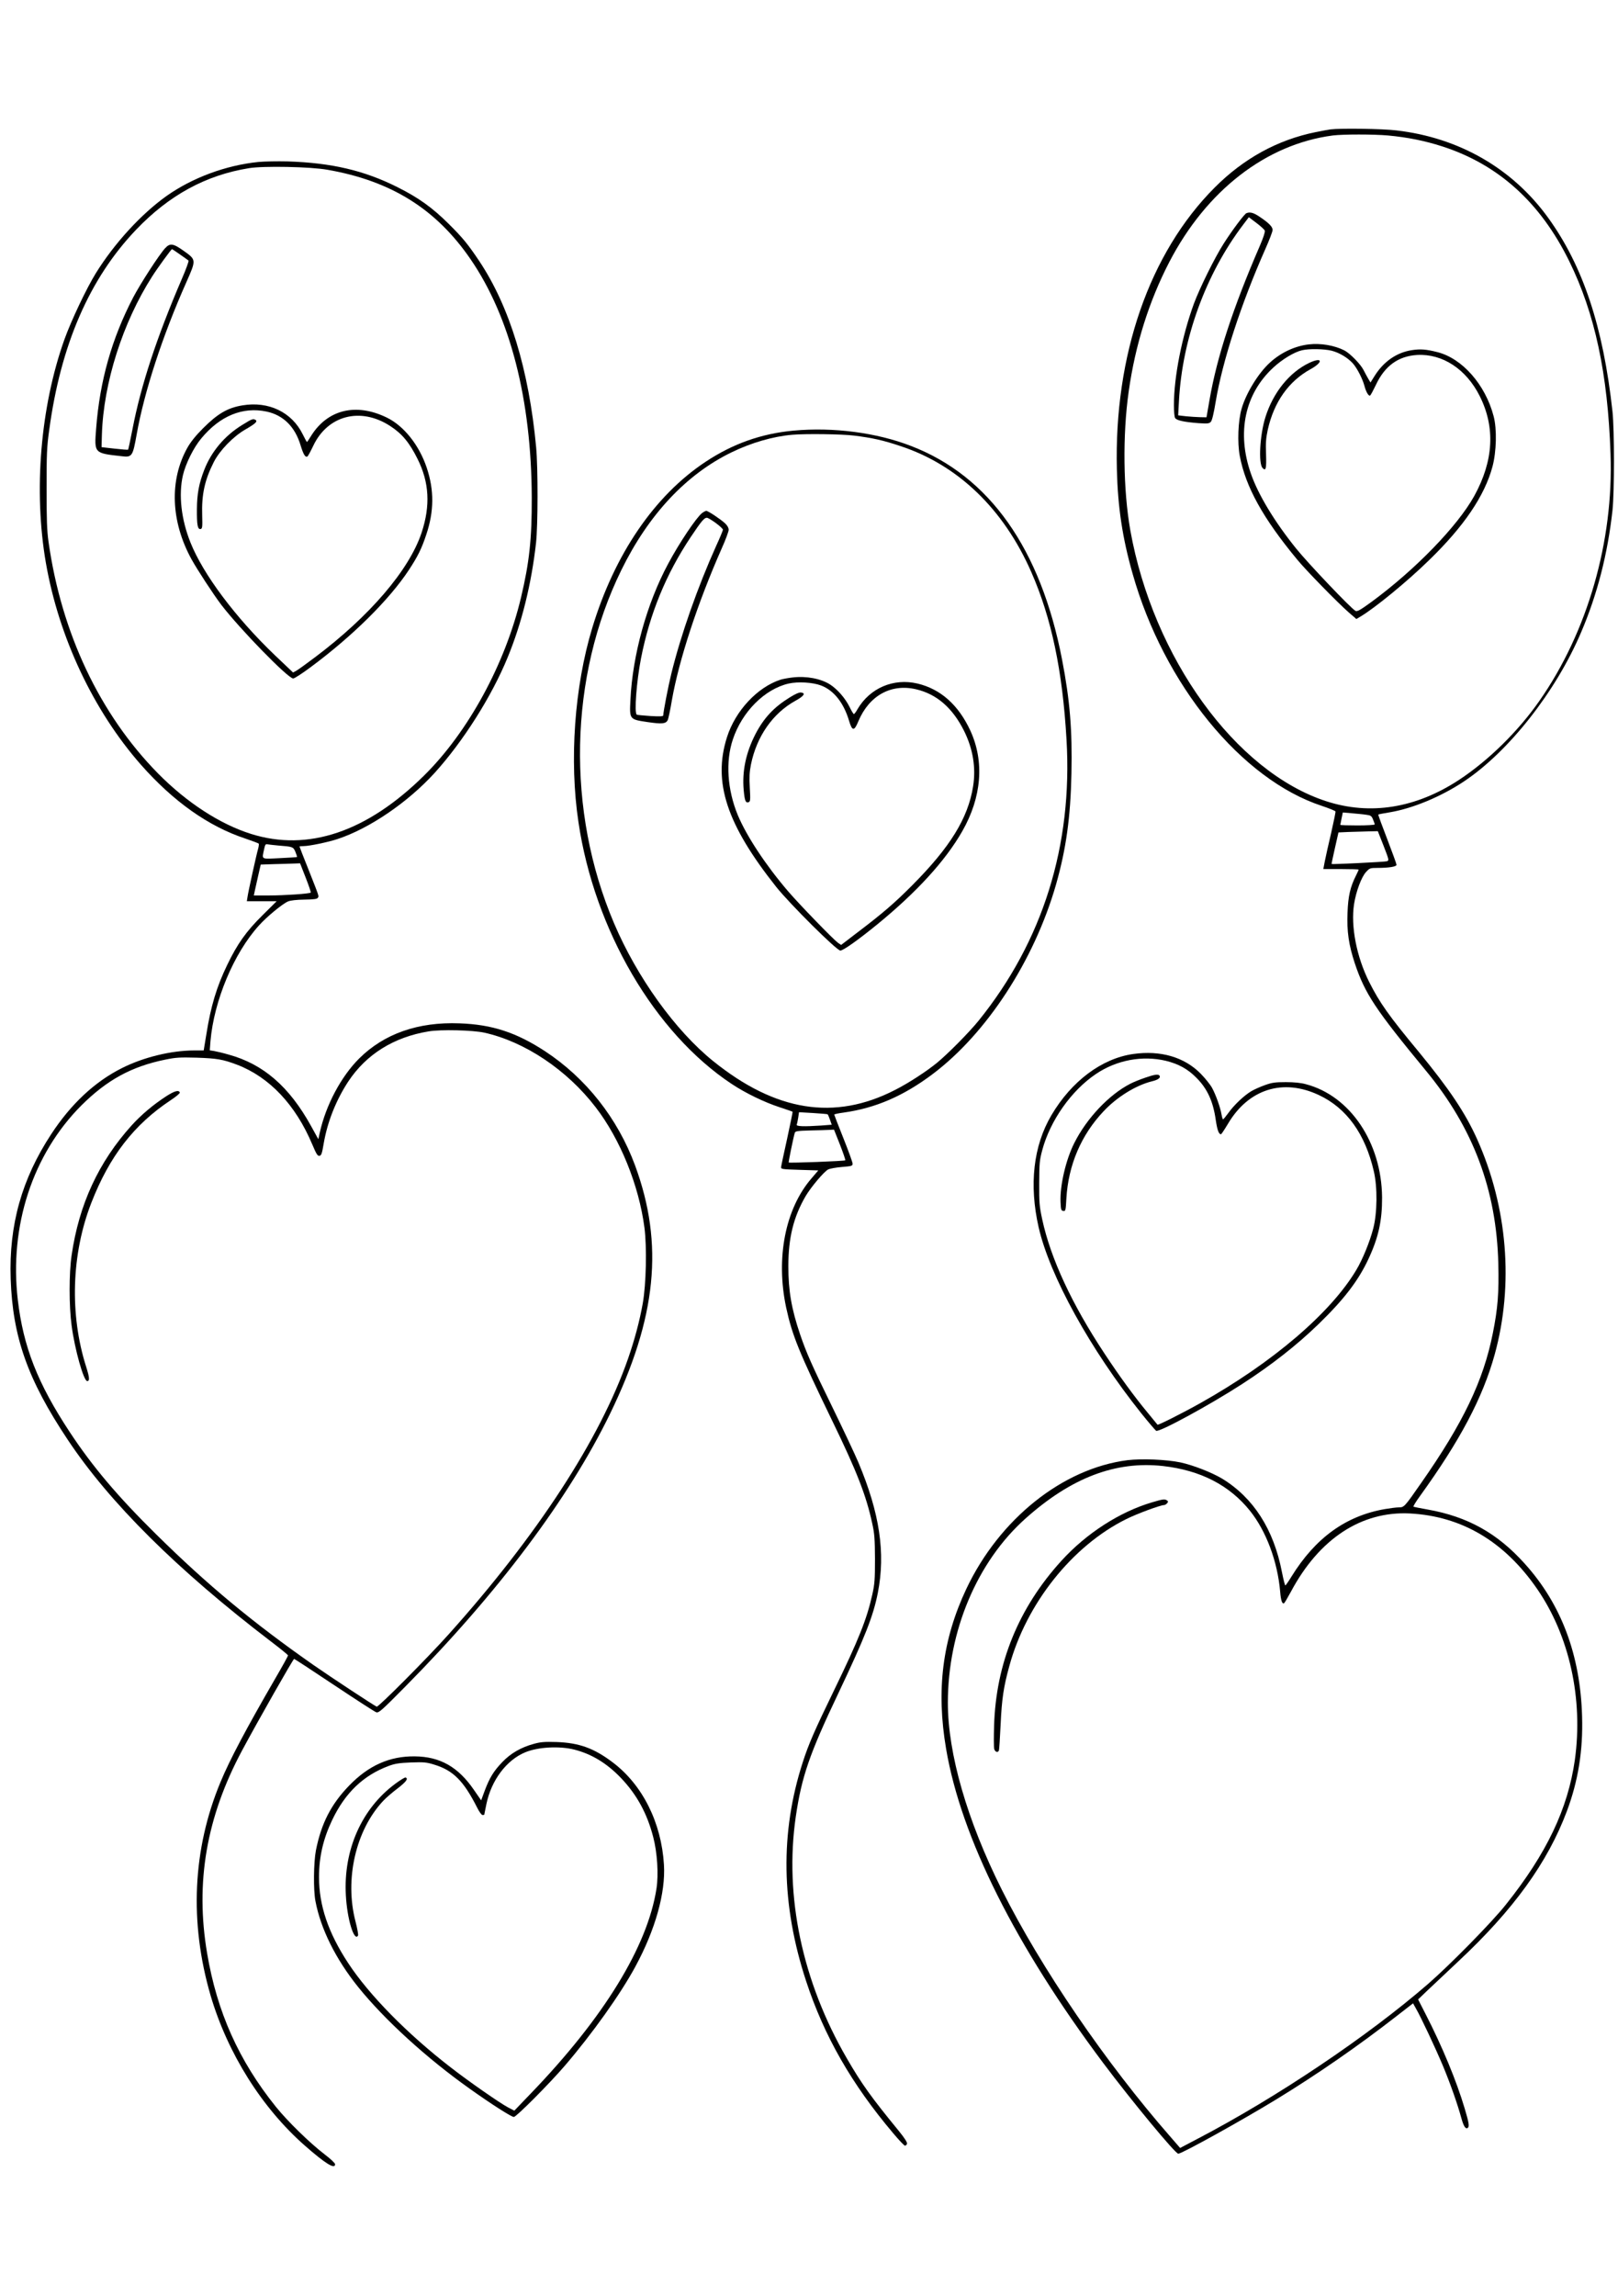 <?xml version="1.0" standalone="no"?>
<!DOCTYPE svg PUBLIC "-//W3C//DTD SVG 20010904//EN"
 "http://www.w3.org/TR/2001/REC-SVG-20010904/DTD/svg10.dtd">
<svg version="1.0" xmlns="http://www.w3.org/2000/svg"
 width="1410pt" height="2000pt" viewBox="0 0 1410 2000"
 preserveAspectRatio="xMidYMid meet">

<g transform="translate(0,2000) scale(0.1,-0.1)"
fill="#000000" stroke="none">
<path d="M11595 18873 c-16 -2 -75 -13 -130 -24 -331 -67 -627 -229 -880 -483
-568 -569 -877 -1459 -852 -2456 8 -326 48 -596 137 -907 272 -964 948 -1793
1650 -2023 63 -21 116 -43 118 -48 2 -6 -16 -91 -38 -189 -23 -98 -48 -208
-55 -245 l-13 -68 154 0 c85 0 154 -2 154 -5 0 -3 -11 -27 -24 -53 -49 -97
-68 -179 -73 -322 -7 -163 11 -282 63 -440 89 -266 179 -402 623 -940 410
-497 612 -1036 628 -1676 6 -255 -4 -389 -48 -608 -82 -413 -259 -782 -626
-1306 -144 -207 -147 -210 -193 -210 -21 0 -75 -7 -122 -15 -340 -59 -605
-251 -813 -587 -26 -43 -51 -78 -54 -78 -4 0 -17 53 -30 118 -72 372 -249 647
-522 813 -91 54 -252 117 -364 141 -121 25 -336 34 -460 19 -564 -72 -1115
-511 -1404 -1121 -208 -441 -264 -880 -176 -1395 131 -770 603 -1712 1369
-2735 245 -327 628 -790 654 -790 31 0 551 288 857 475 352 215 711 463 1042
721 l147 114 24 -43 c44 -75 172 -348 237 -503 63 -151 127 -333 160 -454 19
-69 36 -97 54 -86 18 11 13 42 -25 170 -72 242 -195 539 -342 825 l-64 125 74
71 c40 38 164 155 275 259 481 449 780 862 948 1311 98 263 141 526 132 825
-15 534 -181 977 -500 1330 -238 265 -497 409 -844 471 -65 11 -121 23 -125
25 -4 3 21 44 56 92 351 486 547 857 651 1232 168 608 113 1285 -153 1878
-103 229 -242 436 -510 762 -259 312 -340 427 -430 606 -110 219 -162 485
-132 679 17 110 65 238 105 280 30 33 36 35 96 35 103 0 169 11 169 27 0 8
-37 109 -81 224 -45 116 -80 212 -78 214 2 2 49 11 104 20 199 34 446 137 645
270 389 260 798 780 1018 1296 141 329 232 682 274 1064 17 159 17 700 0 860
-81 740 -257 1269 -562 1690 -311 429 -776 696 -1320 759 -123 15 -487 20
-575 9z m500 -53 c172 -16 320 -46 473 -95 490 -158 856 -489 1107 -1000 224
-456 336 -978 360 -1680 27 -760 -200 -1549 -620 -2150 -184 -264 -443 -519
-700 -688 -376 -247 -774 -311 -1158 -186 -790 257 -1508 1250 -1707 2360 -62
350 -68 830 -14 1209 57 406 177 786 353 1126 324 625 845 1028 1426 1104 89
11 355 11 480 0z m-189 -5917 c39 -5 47 -10 59 -41 8 -19 15 -38 15 -43 0 -5
-67 -9 -150 -9 -82 0 -150 2 -150 5 0 2 5 27 11 56 l11 52 80 -7 c44 -4 100
-9 124 -13z m151 -270 c48 -124 49 -128 29 -135 -16 -6 -476 -28 -482 -24 -1
1 12 63 29 138 l31 137 86 4 c47 1 124 4 171 5 l86 2 50 -127z m-1922 -5403
c327 -37 579 -167 758 -390 142 -178 240 -441 263 -705 6 -77 18 -110 34 -100
5 3 31 48 60 101 246 461 614 702 1036 681 453 -24 824 -244 1109 -657 282
-409 403 -958 329 -1490 -61 -427 -246 -815 -601 -1260 -119 -151 -490 -528
-678 -691 -527 -457 -1318 -988 -2005 -1347 l-156 -82 -85 98 c-561 641 -1128
1470 -1469 2152 -302 603 -470 1184 -470 1628 0 625 255 1229 678 1606 398
355 785 502 1197 456z"/>
<path d="M10862 18143 c-18 -7 -124 -148 -199 -266 -78 -122 -207 -384 -258
-520 -105 -287 -175 -639 -175 -887 0 -50 4 -100 10 -110 12 -22 76 -36 205
-46 80 -5 92 -4 107 12 11 13 25 72 42 174 59 355 221 853 432 1329 35 79 64
154 64 168 0 27 -30 59 -112 114 -53 36 -84 45 -116 32z m160 -152 c4 -11 -13
-62 -43 -132 -234 -540 -373 -965 -438 -1339 l-27 -155 -55 1 c-30 1 -85 4
-123 8 l-69 8 7 126 c29 543 233 1104 559 1534 l50 66 66 -50 c36 -27 69 -57
73 -67z"/>
<path d="M11405 17000 c-121 -14 -243 -71 -339 -159 -100 -91 -208 -267 -246
-401 -31 -106 -38 -295 -16 -412 51 -269 203 -544 501 -903 75 -92 352 -375
449 -460 l66 -57 37 22 c123 73 406 304 595 489 306 296 486 563 554 816 35
130 40 329 10 440 -72 275 -274 504 -491 558 -98 25 -148 28 -221 17 -132 -20
-245 -98 -324 -223 l-37 -59 -20 34 c-11 18 -28 51 -39 72 -25 52 -119 148
-169 174 -88 44 -206 64 -310 52z m200 -55 c69 -18 141 -62 185 -111 37 -42
84 -134 100 -194 14 -54 37 -93 50 -85 5 3 27 44 49 90 78 168 196 253 361
263 221 12 427 -123 545 -358 137 -273 121 -563 -47 -869 -146 -264 -514 -643
-895 -923 -100 -73 -126 -87 -141 -79 -39 21 -413 414 -516 542 -189 234 -332
471 -395 653 -125 357 -54 695 196 925 78 72 181 134 249 150 63 15 195 12
259 -4z"/>
<path d="M11409 16839 c-172 -82 -314 -257 -382 -474 -48 -153 -62 -404 -24
-442 28 -29 34 -6 30 119 -4 99 -1 141 15 215 54 241 182 423 374 528 113 63
102 108 -13 54z"/>
<path d="M10040 6914 c-282 -83 -573 -270 -791 -510 -372 -409 -570 -893 -586
-1436 -3 -97 -3 -188 1 -202 7 -27 33 -36 41 -13 3 6 9 109 15 227 10 221 26
327 75 505 148 546 549 1050 1020 1283 92 46 298 122 329 122 7 0 19 7 27 16
10 13 10 17 -2 25 -20 13 -34 11 -129 -17z"/>
<path d="M2250 18589 c-282 -29 -574 -137 -800 -297 -220 -157 -453 -411 -615
-672 -82 -133 -213 -409 -273 -575 -210 -588 -271 -1321 -162 -1949 113 -648
414 -1286 827 -1756 283 -321 589 -538 910 -644 62 -21 115 -41 118 -45 2 -5
0 -23 -5 -42 -15 -50 -87 -378 -93 -421 l-6 -38 130 0 130 0 -123 -122 c-143
-141 -220 -250 -308 -433 -92 -190 -143 -359 -182 -606 l-23 -139 -82 0 c-200
0 -443 -59 -631 -154 -237 -119 -443 -312 -615 -574 -257 -391 -370 -792 -354
-1261 17 -507 148 -878 496 -1400 366 -551 957 -1137 1773 -1760 82 -62 148
-116 148 -121 0 -5 -50 -96 -112 -202 -254 -439 -396 -706 -477 -902 -243
-584 -272 -1222 -85 -1861 148 -501 446 -976 821 -1305 178 -156 263 -209 263
-162 0 10 -38 46 -92 87 -126 96 -323 288 -425 415 -322 401 -512 825 -598
1335 -105 618 -6 1189 306 1770 135 252 444 795 452 795 4 0 161 -103 350
-229 188 -125 353 -232 366 -236 22 -7 48 17 250 221 812 820 1428 1642 1787
2379 407 837 471 1478 218 2164 -152 411 -429 761 -784 994 -251 164 -462 233
-745 243 -361 14 -658 -90 -876 -307 -157 -157 -288 -403 -342 -643 l-13 -59
-63 114 c-190 344 -416 540 -719 623 -48 14 -104 27 -126 31 l-38 6 6 80 c31
353 203 765 422 1007 68 76 205 189 254 210 22 9 73 15 143 16 81 1 110 5 116
15 11 17 17 -1 -80 245 -44 109 -79 200 -79 202 0 2 16 4 36 4 48 0 213 34
294 61 278 91 614 320 848 577 248 274 497 666 636 1006 122 296 207 638 247
996 17 151 18 654 1 835 -63 675 -231 1224 -495 1620 -99 148 -145 204 -267
325 -143 142 -263 228 -445 319 -290 146 -576 213 -960 225 -88 2 -203 0 -255
-5z m605 -68 c554 -97 945 -341 1245 -778 346 -503 531 -1223 534 -2078 1
-361 -21 -564 -94 -871 -138 -579 -460 -1170 -845 -1550 -498 -491 -1011 -664
-1507 -508 -271 85 -562 274 -812 528 -507 516 -841 1222 -953 2016 -14 99
-17 195 -17 465 0 299 2 361 23 510 100 742 352 1321 758 1745 287 300 606
474 982 535 126 21 537 13 686 -14z m-430 -5886 c127 -10 131 -11 150 -57 9
-22 15 -42 13 -43 -2 -2 -69 -6 -150 -10 -167 -8 -156 -14 -137 75 8 40 14 50
27 46 10 -2 53 -7 97 -11z m239 -280 c27 -69 47 -128 44 -130 -10 -10 -229
-25 -364 -25 l-132 0 9 43 c5 23 19 83 30 134 l21 92 116 4 c64 1 142 4 172 5
l55 2 49 -125z m1556 -1350 c353 -78 721 -324 971 -650 214 -278 377 -680 425
-1049 22 -169 15 -494 -15 -661 -27 -151 -70 -313 -128 -480 -244 -701 -792
-1542 -1567 -2405 -187 -208 -608 -631 -623 -626 -24 10 -392 252 -553 364
-530 371 -922 696 -1369 1137 -334 329 -555 590 -754 892 -279 423 -404 741
-452 1151 -75 642 129 1267 554 1693 222 221 436 339 731 399 92 19 126 21
275 17 177 -6 228 -15 350 -61 283 -108 511 -350 656 -694 36 -85 46 -102 63
-100 16 3 22 18 37 108 32 187 107 376 213 538 157 238 397 388 701 438 107
18 384 11 485 -11z"/>
<path d="M1439 17838 c-52 -56 -215 -308 -278 -428 -187 -359 -291 -727 -323
-1140 -17 -220 -20 -217 223 -244 90 -11 96 -1 130 190 66 371 223 854 434
1328 85 192 85 193 -20 268 -95 68 -123 73 -166 26z m130 -55 c36 -25 70 -49
74 -53 4 -4 -22 -76 -59 -161 -218 -507 -356 -926 -429 -1305 -19 -97 -36
-179 -39 -181 -2 -2 -55 2 -117 9 l-114 13 3 110 c14 450 181 975 438 1377 47
74 166 237 173 238 2 0 33 -21 70 -47z"/>
<path d="M2113 16469 c-129 -21 -216 -72 -343 -199 -65 -65 -108 -119 -137
-170 -158 -282 -145 -641 35 -970 50 -91 191 -307 261 -399 161 -210 581 -641
626 -641 11 0 79 44 150 97 366 271 685 586 858 848 78 119 111 185 152 309
68 203 69 386 4 581 -66 198 -200 366 -349 438 -269 131 -518 69 -661 -163
-17 -28 -32 -50 -34 -50 -2 0 -19 30 -37 67 -95 193 -297 290 -525 252z m210
-54 c146 -31 249 -133 297 -296 24 -78 41 -106 59 -95 6 4 28 45 50 91 125
267 412 342 670 175 104 -67 168 -144 239 -286 103 -205 114 -408 36 -644
-108 -325 -452 -727 -930 -1086 -73 -55 -145 -107 -161 -116 l-29 -16 -158
150 c-344 329 -626 706 -736 982 -81 202 -105 416 -66 586 24 102 93 241 160
321 163 197 361 278 569 234z"/>
<path d="M2110 16298 c-152 -93 -269 -232 -331 -393 -45 -117 -62 -205 -63
-340 -1 -137 6 -178 32 -173 15 3 17 16 14 118 -6 183 22 309 101 465 52 102
169 223 277 285 85 49 107 69 87 82 -21 13 -30 10 -117 -44z"/>
<path d="M1450 10452 c-113 -73 -220 -163 -303 -255 -288 -319 -459 -689 -523
-1132 -23 -154 -23 -443 0 -611 27 -207 105 -484 136 -484 23 0 20 32 -9 124
-145 454 -129 983 45 1429 158 406 373 683 692 894 46 30 81 60 79 66 -8 25
-45 15 -117 -31z"/>
<path d="M6915 16249 c-280 -26 -529 -114 -767 -272 -445 -295 -793 -805 -987
-1447 -155 -511 -201 -1154 -120 -1692 139 -938 664 -1835 1334 -2279 120 -80
285 -160 420 -204 60 -20 111 -37 112 -39 2 -1 -20 -106 -47 -232 -28 -126
-52 -238 -53 -249 -2 -19 5 -20 161 -25 l163 -5 -59 -69 c-229 -265 -313 -694
-221 -1126 53 -244 111 -386 401 -985 215 -442 297 -653 349 -895 20 -89 23
-136 24 -310 0 -179 -3 -218 -23 -308 -48 -216 -118 -391 -332 -832 -174 -358
-224 -474 -274 -629 -199 -614 -189 -1245 29 -1908 157 -478 396 -896 758
-1324 50 -60 97 -109 103 -109 7 0 15 7 18 16 4 11 -19 48 -72 113 -240 293
-324 410 -452 631 -389 670 -546 1414 -445 2107 51 347 119 545 369 1070 236
498 306 676 346 879 68 347 16 694 -169 1134 -29 69 -131 285 -226 480 -184
376 -227 475 -282 635 -76 224 -103 383 -103 595 0 248 45 429 150 610 47 80
161 215 198 234 15 7 69 17 120 21 85 7 92 9 92 29 0 11 -36 111 -80 221 -44
110 -80 203 -80 206 0 4 37 12 83 18 277 39 520 144 773 334 472 354 886 990
1076 1650 89 313 127 586 135 970 8 378 -13 636 -82 993 -186 964 -632 1596
-1315 1859 -301 117 -679 166 -1025 134z m525 -43 c162 -20 256 -41 405 -91
503 -165 902 -549 1143 -1100 175 -399 271 -855 306 -1455 55 -923 -206 -1758
-767 -2452 -81 -100 -265 -286 -362 -366 -92 -75 -248 -177 -367 -237 -525
-269 -1038 -187 -1583 252 -330 266 -664 730 -864 1201 -417 978 -393 2147 64
3077 237 483 565 833 960 1025 173 84 363 139 530 153 115 10 432 6 535 -7z
m-228 -5912 c3 -2 13 -24 21 -48 l15 -43 -91 -7 c-152 -10 -220 -8 -214 8 3 7
9 35 13 61 l7 47 121 -7 c66 -4 124 -9 128 -11z m108 -265 c28 -72 49 -133 46
-136 -6 -7 -487 -25 -493 -19 -3 3 41 219 53 258 4 15 22 18 132 21 70 1 146
4 168 5 l42 2 52 -131z"/>
<path d="M6117 15530 c-50 -40 -197 -258 -294 -440 -186 -345 -311 -797 -329
-1185 -9 -173 -10 -171 151 -195 125 -18 156 -15 174 17 5 11 22 88 36 173 62
353 225 849 434 1322 34 75 61 149 61 163 0 17 -11 37 -31 56 -40 37 -148 109
-164 109 -7 0 -24 -9 -38 -20z m121 -86 c34 -25 62 -51 62 -58 0 -6 -26 -70
-59 -141 -161 -358 -307 -772 -391 -1114 -26 -106 -70 -332 -70 -362 0 -9 -26
-11 -111 -6 -60 4 -114 9 -120 12 -23 15 -2 290 37 490 76 388 217 732 432
1055 95 142 119 170 142 170 9 0 44 -21 78 -46z"/>
<path d="M6908 14099 c-37 -4 -85 -13 -105 -19 -202 -65 -395 -271 -468 -502
-124 -391 -3 -759 429 -1303 117 -147 527 -555 559 -555 25 0 151 89 317 224
346 282 599 558 746 816 169 296 194 606 70 876 -104 224 -259 362 -461 410
-208 49 -414 -39 -522 -223 -13 -24 -28 -43 -32 -43 -4 0 -21 28 -38 63 -37
75 -106 154 -170 195 -80 51 -207 75 -325 61z m247 -70 c111 -42 197 -150 244
-307 27 -92 45 -93 81 -5 94 224 285 330 503 279 180 -42 318 -162 418 -362
78 -157 105 -320 79 -484 -44 -277 -200 -529 -530 -861 -154 -155 -261 -247
-483 -415 l-137 -105 -28 19 c-41 30 -335 333 -433 447 -197 230 -363 482
-440 666 -91 221 -107 466 -43 657 80 242 278 440 487 488 81 18 209 11 282
-17z"/>
<path d="M6882 13925 c-138 -85 -225 -178 -299 -320 -83 -162 -117 -323 -102
-489 9 -94 17 -113 44 -103 14 6 15 22 9 125 -5 92 -3 136 10 202 50 246 190
446 386 555 77 42 94 68 50 73 -16 2 -52 -14 -98 -43z"/>
<path d="M9875 10819 c-274 -39 -538 -237 -713 -534 -157 -267 -195 -604 -111
-975 97 -424 451 -1065 894 -1620 64 -80 123 -148 130 -153 27 -15 471 227
749 407 261 169 478 340 665 521 222 215 348 379 436 568 88 188 120 335 119
537 -4 477 -278 885 -664 986 -42 12 -103 18 -175 18 -93 0 -121 -4 -182 -26
-40 -14 -93 -38 -117 -52 -62 -36 -153 -122 -201 -190 -22 -30 -43 -56 -47
-56 -3 0 -9 19 -13 42 -10 60 -49 170 -82 231 -15 28 -60 84 -99 124 -142 145
-350 206 -589 172z m284 -59 c110 -27 191 -71 265 -146 97 -96 148 -207 171
-372 13 -86 26 -122 45 -122 4 0 31 41 61 91 179 303 480 398 793 250 241
-113 403 -338 478 -663 33 -140 30 -366 -5 -499 -30 -116 -93 -270 -147 -360
-223 -375 -728 -807 -1360 -1161 -157 -88 -368 -194 -373 -188 -2 3 -39 48
-82 100 -121 146 -246 317 -380 520 -285 431 -470 830 -543 1170 -24 112 -27
145 -26 315 1 172 3 199 27 288 69 257 254 519 469 663 180 121 404 162 607
114z"/>
<path d="M9975 10611 c-44 -15 -100 -38 -125 -51 -187 -96 -381 -302 -489
-518 -73 -145 -125 -370 -119 -512 3 -67 5 -75 24 -78 20 -3 21 3 27 110 17
290 129 552 324 758 117 125 281 226 421 261 55 13 78 31 67 49 -10 16 -44 11
-130 -19z"/>
<path d="M4652 4810 c-111 -30 -201 -82 -274 -158 -76 -79 -111 -136 -154
-250 l-31 -84 -63 91 c-137 200 -295 290 -515 292 -219 3 -402 -79 -571 -253
-159 -164 -244 -330 -291 -566 -20 -104 -23 -345 -4 -442 46 -242 176 -504
373 -749 229 -284 595 -618 970 -884 191 -136 365 -247 386 -247 21 0 311 291
443 445 238 277 487 626 616 865 174 321 264 643 249 887 -22 367 -187 697
-448 893 -163 123 -292 169 -488 176 -102 3 -138 1 -198 -16z m353 -50 c152
-39 284 -119 408 -249 137 -144 226 -307 279 -511 36 -136 48 -328 29 -450
-78 -504 -458 -1124 -1095 -1785 l-144 -150 -54 28 c-69 36 -344 227 -498 347
-379 292 -715 634 -897 912 -173 264 -253 500 -253 747 0 177 37 335 115 498
113 237 272 389 493 471 54 20 92 26 193 30 111 4 136 2 200 -18 168 -50 259
-142 378 -377 17 -35 38 -63 46 -63 8 0 15 1 15 3 0 1 9 43 19 94 43 206 174
381 337 449 112 47 299 57 429 24z"/>
<path d="M3444 4462 c-294 -218 -452 -577 -430 -971 11 -207 72 -407 106 -351
4 6 -6 61 -22 123 -96 368 2 795 241 1050 25 27 82 76 126 109 74 57 96 86 69
95 -6 2 -47 -23 -90 -55z"/>
</g>
</svg>
